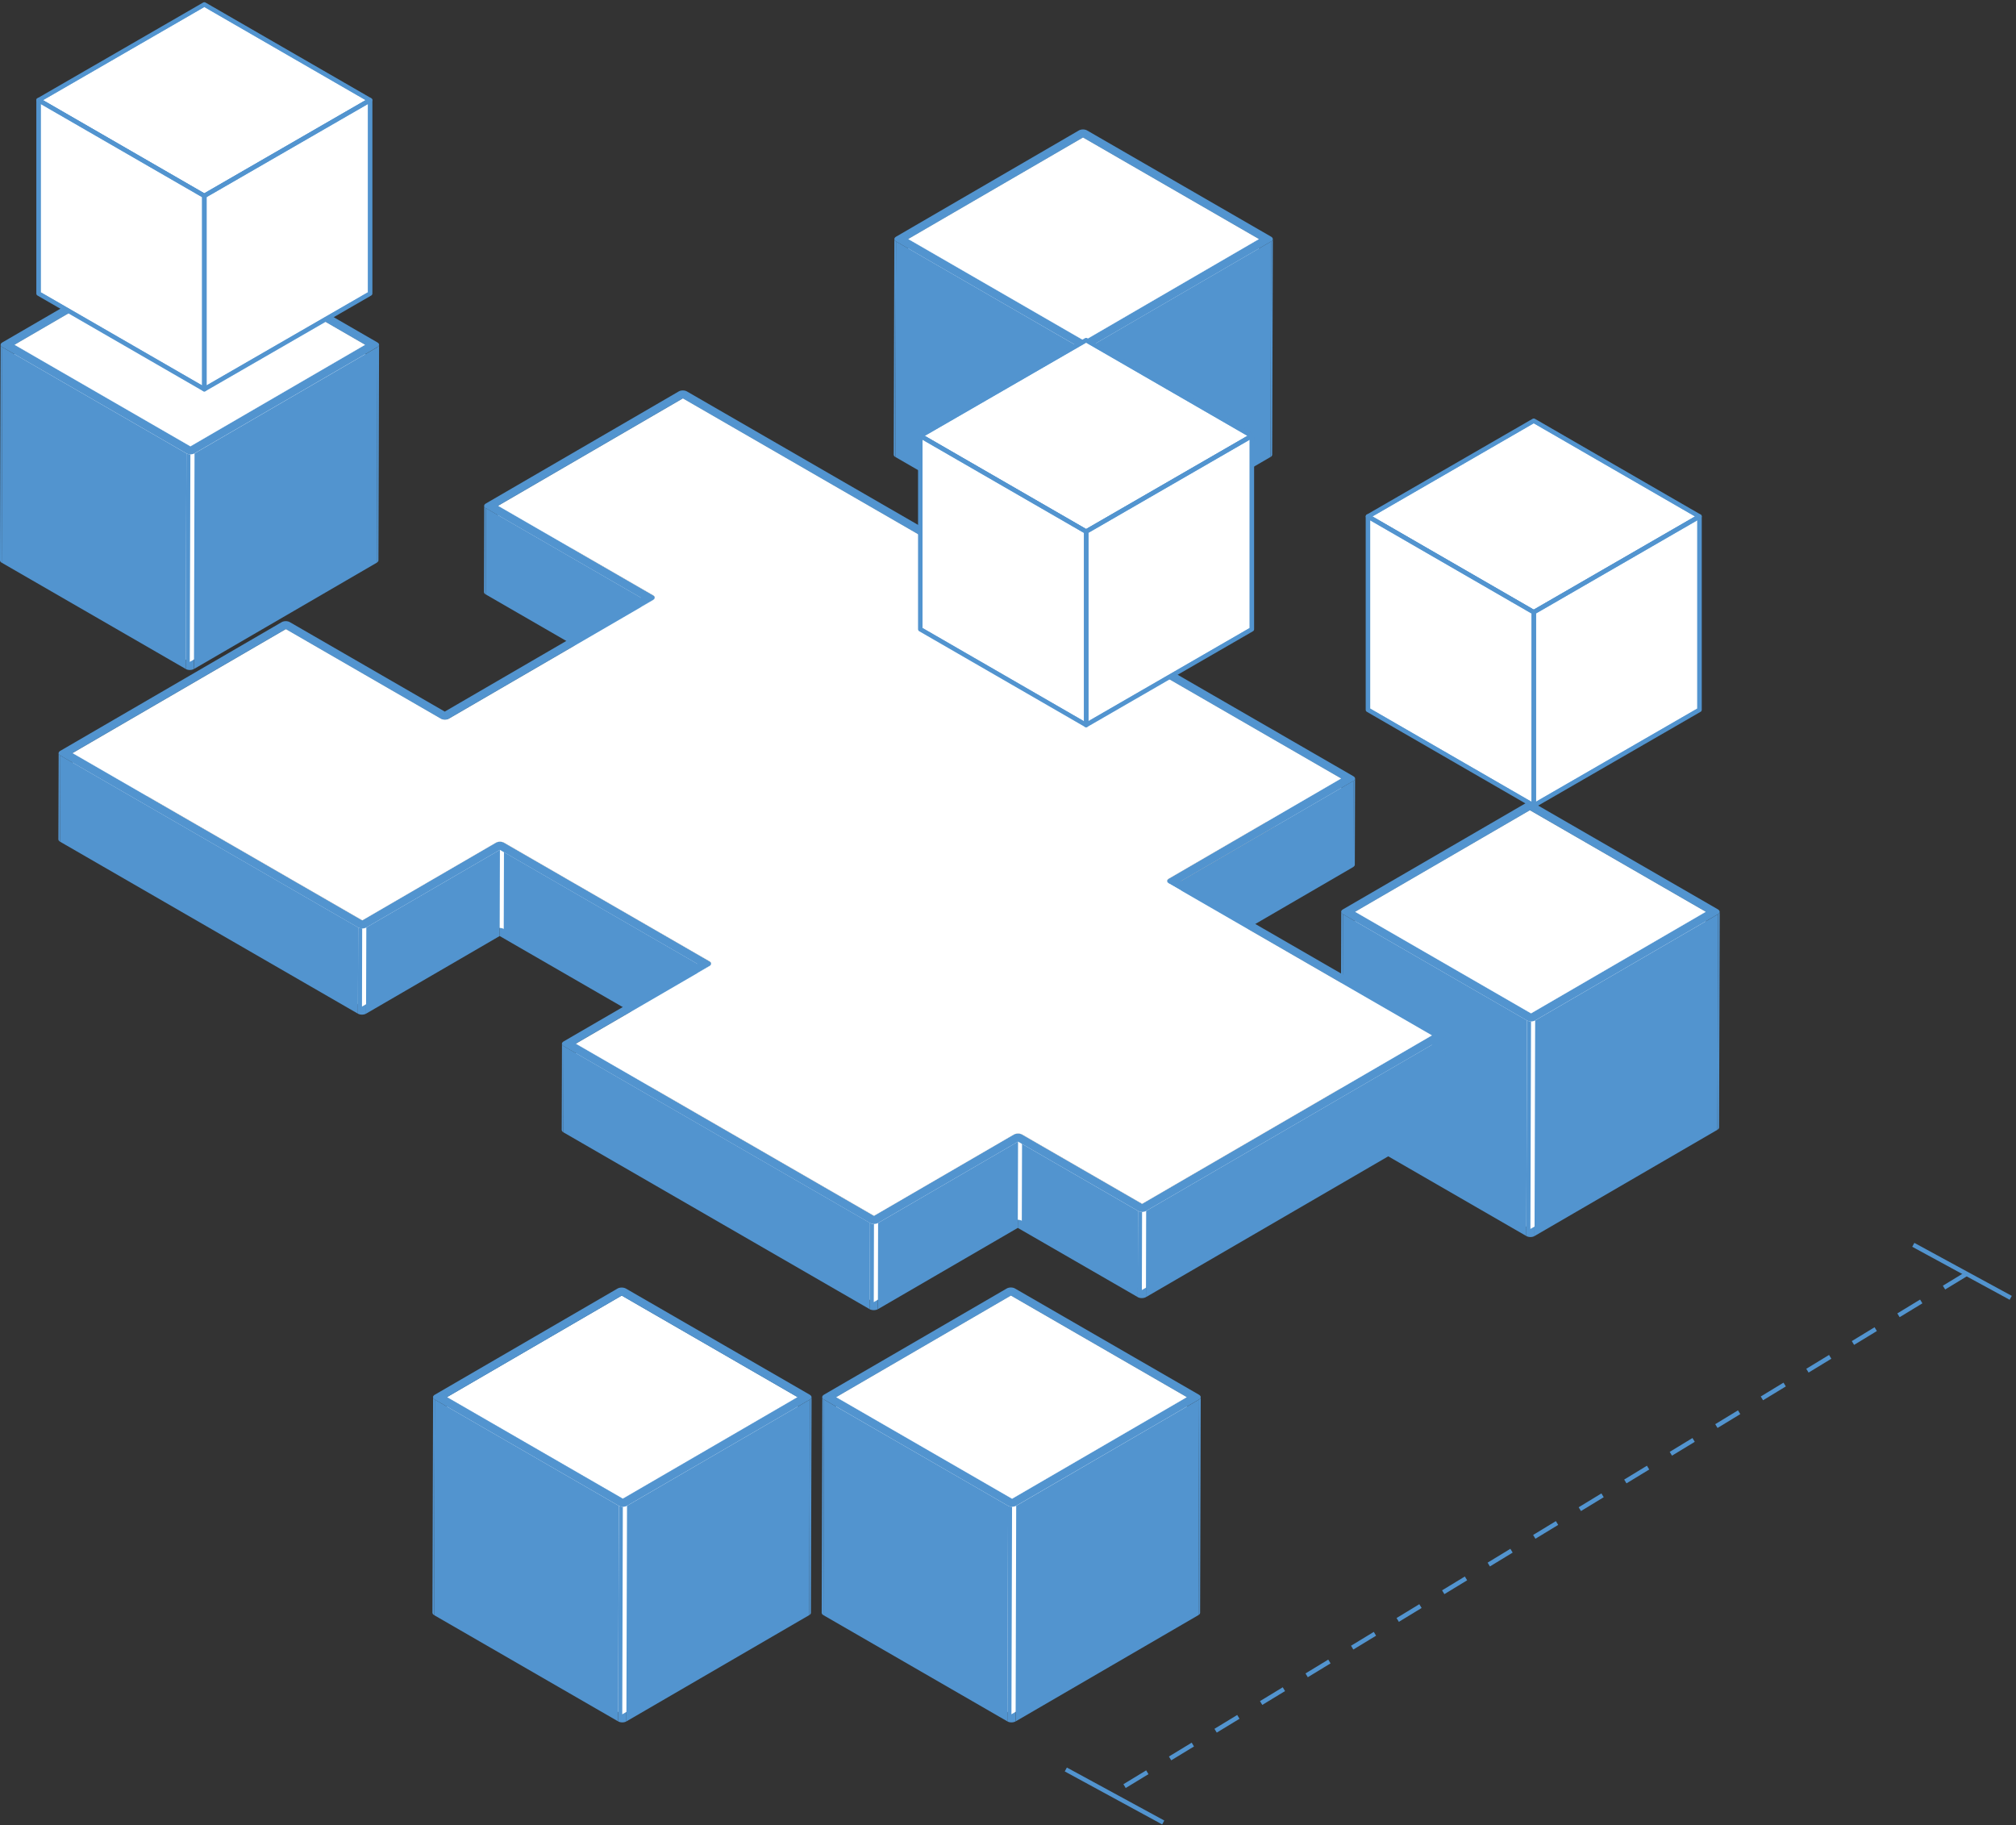 <svg width="454" height="411" viewBox="0 0 454 411" fill="none" xmlns="http://www.w3.org/2000/svg">
<rect x="0" y="0" width="454" height="411" fill="#333333" stroke="none"/>
<path d="M283.507 53.837L283.364 102.387L243.748 79.506L243.891 30.968L283.507 53.837Z" fill="#5294CF"/>
<path d="M243.891 30.968L243.748 79.506L204.406 102.375L204.537 53.826L243.891 30.968Z" fill="#5294CF"/>
<path d="M286.64 53.838L286.497 102.387C286.497 102.578 286.366 102.768 286.116 102.923L286.259 54.374C286.509 54.231 286.64 54.028 286.64 53.838Z" fill="#5294CF"/>
<path d="M201.261 102.387L201.404 53.838C201.404 54.028 201.535 54.219 201.785 54.374L201.642 102.923C201.392 102.78 201.261 102.578 201.261 102.387Z" fill="#5294CF"/>
<path d="M244.153 76.707L244.022 125.244L204.406 102.375L204.537 53.826L244.153 76.707Z" fill="white"/>
<path d="M245.082 78.291L244.939 126.84C244.439 127.138 243.605 127.138 243.093 126.84L243.236 78.291C243.748 78.588 244.57 78.577 245.082 78.291Z" fill="#5294CF"/>
<path d="M283.507 53.838L283.364 102.387L244.022 125.244L244.153 76.707L283.507 53.838Z" fill="white"/>
<path d="M286.258 53.301C286.77 53.599 286.758 54.076 286.258 54.373L245.082 78.303C244.581 78.601 243.748 78.601 243.235 78.303L201.785 54.373C201.273 54.076 201.285 53.599 201.785 53.301L242.961 29.372C243.474 29.075 244.295 29.075 244.808 29.372L286.258 53.301ZM244.153 76.707L283.507 53.837L243.89 30.968L204.536 53.837L244.153 76.707Z" fill="#5294CF"/>
<path d="M283.507 53.837L244.153 76.707L204.537 53.826L243.891 30.968L283.507 53.837Z" fill="white"/>
<path d="M286.258 54.362L286.115 102.911L244.939 126.84L245.082 78.291L286.258 54.362Z" fill="#5294CF"/>
<path d="M243.235 78.303L243.104 126.852L201.642 102.911L201.785 54.362L243.235 78.303Z" fill="#5294CF"/>
<path d="M384.131 205.322L384 253.872L344.384 231.002L344.527 182.465L384.131 205.322Z" fill="#5294CF"/>
<path d="M344.527 182.465L344.384 231.002L305.042 253.872L305.173 205.322L344.527 182.465Z" fill="#5294CF"/>
<path d="M387.276 205.334L387.133 253.883C387.133 254.074 387.014 254.265 386.764 254.407L386.907 205.858C387.157 205.715 387.276 205.525 387.276 205.334Z" fill="#5294CF"/>
<path d="M301.897 253.871L302.04 205.322C302.04 205.513 302.171 205.715 302.422 205.858L302.279 254.407C302.017 254.264 301.897 254.062 301.897 253.871Z" fill="#5294CF"/>
<path d="M344.789 228.191L344.646 276.741L305.042 253.871L305.173 205.322L344.789 228.191Z" fill="white"/>
<path d="M345.718 229.787L345.575 278.337C345.075 278.635 344.241 278.635 343.729 278.337L343.872 229.787C344.384 230.085 345.218 230.085 345.718 229.787Z" fill="#5294CF"/>
<path d="M384.131 205.322L384 253.871L344.646 276.741L344.789 228.191L384.131 205.322Z" fill="white"/>
<path d="M386.883 204.786C387.395 205.084 387.407 205.56 386.895 205.858L345.706 229.787C345.206 230.085 344.372 230.085 343.86 229.787L302.41 205.858C301.897 205.56 301.897 205.084 302.41 204.786L343.598 180.857C344.11 180.559 344.932 180.571 345.444 180.857L386.895 204.786H386.883ZM344.789 228.191L384.143 205.322L344.539 182.453L305.185 205.322L344.789 228.191Z" fill="#5294CF"/>
<path d="M384.131 205.322L344.789 228.191L305.173 205.322L344.527 182.465L384.131 205.322Z" fill="white"/>
<path d="M386.906 205.858L386.764 254.408L345.575 278.337L345.718 229.787L386.906 205.858Z" fill="#5294CF"/>
<path d="M343.872 229.787L343.729 278.337L302.278 254.408L302.421 205.858L343.872 229.787Z" fill="#5294CF"/>
<path d="M82.222 77.636L82.091 126.185L42.475 103.316L42.618 54.766L82.222 77.636Z" fill="#5294CF"/>
<path d="M42.618 54.766L42.475 103.316L3.133 126.185L3.276 77.636L42.618 54.766Z" fill="#5294CF"/>
<path d="M85.366 77.636L85.223 126.185C85.223 126.376 85.092 126.566 84.842 126.709L84.985 78.16C85.235 78.017 85.366 77.826 85.366 77.636Z" fill="#5294CF"/>
<path d="M0 126.185L0.143 77.636C0.143 77.826 0.274 78.017 0.524 78.172L0.381 126.721C0.131 126.566 0 126.376 0 126.185Z" fill="#5294CF"/>
<path d="M42.88 100.505L42.737 149.054L3.133 126.185L3.276 77.636L42.88 100.505Z" fill="white"/>
<path d="M43.809 102.101L43.666 150.65C43.154 150.948 42.344 150.948 41.832 150.65L41.975 102.101C42.487 102.399 43.309 102.399 43.809 102.101Z" fill="#5294CF"/>
<path d="M82.222 77.636L82.091 126.185L42.737 149.054L42.88 100.505L82.222 77.636Z" fill="white"/>
<path d="M84.986 77.1C85.498 77.397 85.498 77.874 84.986 78.16L43.797 102.089C43.285 102.387 42.475 102.387 41.963 102.089L0.524 78.172C0.012 77.874 0.012 77.397 0.524 77.112L41.713 53.182C42.213 52.885 43.035 52.885 43.547 53.182L84.997 77.112L84.986 77.1ZM42.88 100.505L82.234 77.636L42.63 54.767L3.276 77.636L42.88 100.505Z" fill="#5294CF"/>
<path d="M82.222 77.636L42.88 100.505L3.276 77.636L42.618 54.766L82.222 77.636Z" fill="white"/>
<path d="M84.997 78.172L84.854 126.709L43.678 150.65L43.809 102.101L84.997 78.172Z" fill="#5294CF"/>
<path d="M41.974 102.101L41.843 150.65L0.381 126.709L0.524 78.172L41.974 102.101Z" fill="#5294CF"/>
<path d="M442.913 286.829L250.942 403.605" stroke="#5294CF" stroke-linejoin="round" stroke-dasharray="6 6"/>
<path d="M430.871 280.314L452.811 292.249" stroke="#5294CF" stroke-linejoin="round"/>
<path d="M240.02 398.459L261.96 410.394" stroke="#5294CF" stroke-linejoin="round"/>
<path d="M153.772 89.713L153.712 109.14L112.119 133.308L112.166 113.893L153.772 89.713Z" fill="#5294CF"/>
<path d="M108.986 133.308L109.046 113.893C109.046 114.083 109.177 114.274 109.427 114.429L109.367 133.844C109.105 133.701 108.986 133.498 108.986 133.308Z" fill="#5294CF"/>
<path d="M147.066 134.046L147.018 153.461L112.119 133.308L112.166 113.893L147.066 134.046Z" fill="white"/>
<path d="M144.314 134.571L144.255 153.986L109.367 133.844L109.427 114.429L144.314 134.571Z" fill="#5294CF"/>
<path d="M147.078 135.106L147.018 154.521L101.042 181.238L101.101 161.823L147.078 135.106Z" fill="#5294CF"/>
<path d="M147.459 134.582L147.4 153.997C147.4 153.807 147.269 153.616 147.019 153.461L147.078 134.046C147.34 134.189 147.459 134.392 147.459 134.582Z" fill="white"/>
<path d="M147.459 134.583L147.4 153.998C147.4 154.188 147.269 154.379 147.019 154.522L147.078 135.107C147.328 134.964 147.459 134.773 147.459 134.583Z" fill="#5294CF"/>
<path d="M99.267 161.823L99.207 181.238L64.308 161.096L64.368 141.669L99.267 161.823Z" fill="#5294CF"/>
<path d="M101.101 161.823L101.041 181.238C100.529 181.536 99.719 181.536 99.207 181.238L99.267 161.823C99.779 162.121 100.589 162.121 101.101 161.823Z" fill="#5294CF"/>
<path d="M64.367 141.669L64.308 161.096L16.282 189.004L16.342 169.589L64.367 141.669Z" fill="#5294CF"/>
<path d="M13.15 189.004L13.21 169.589C13.21 169.779 13.341 169.97 13.591 170.125L13.531 189.54C13.281 189.397 13.15 189.194 13.15 189.004Z" fill="#5294CF"/>
<path d="M302.016 175.306L301.969 194.733L153.712 109.14L153.771 89.713L302.016 175.306Z" fill="#5294CF"/>
<path d="M305.161 175.306L305.101 194.721C305.101 194.912 304.97 195.103 304.72 195.245L304.78 175.83C305.03 175.688 305.161 175.497 305.161 175.306Z" fill="#5294CF"/>
<path d="M159.775 216.483L159.716 235.898L113.441 209.181L113.501 189.766L159.775 216.483Z" fill="white"/>
<path d="M157.024 217.019L156.964 236.434L112.524 210.777L112.583 191.362L157.024 217.019Z" fill="#5294CF"/>
<path d="M113.501 189.766L113.441 209.181C112.929 208.884 112.107 208.884 111.607 209.181L111.666 189.766C112.167 189.469 112.989 189.469 113.501 189.766Z" fill="white"/>
<path d="M262.77 217.817L262.829 198.402C262.829 198.211 262.96 198.021 263.21 197.878L263.151 217.293C262.901 217.436 262.77 217.626 262.77 217.817Z" fill="white"/>
<path d="M262.77 217.817L262.829 198.402C262.829 198.592 262.96 198.783 263.21 198.938L263.151 218.353C262.889 218.21 262.77 218.007 262.77 217.817Z" fill="#5294CF"/>
<path d="M304.78 175.842L304.72 195.257L265.914 217.817L265.974 198.39L304.78 175.842Z" fill="#5294CF"/>
<path d="M322.48 233.146L322.42 252.561L263.163 218.341L263.21 198.926L322.48 233.146Z" fill="#5294CF"/>
<path d="M265.974 198.39L302.017 177.45V175.306L263.21 197.866L263.151 217.281L265.914 215.673L265.974 198.39Z" fill="white"/>
<path d="M81.567 207.252L81.519 226.667L16.282 189.004L16.342 169.589L81.567 207.252Z" fill="white"/>
<path d="M82.496 208.848L82.436 228.263C81.936 228.549 81.114 228.56 80.602 228.263L80.662 208.848C81.174 209.145 81.996 209.134 82.496 208.848Z" fill="#5294CF"/>
<path d="M111.666 189.766L111.606 209.181L81.519 226.667L81.567 207.252L111.666 189.766Z" fill="white"/>
<path d="M112.583 191.362L112.524 210.777L82.436 228.263L82.496 208.848L112.583 191.362Z" fill="#5294CF"/>
<path d="M80.661 208.848L80.602 228.263L13.531 189.54L13.578 170.125L80.661 208.848Z" fill="#5294CF"/>
<path d="M159.787 217.543L159.727 236.958L129.628 254.443L129.687 235.028L159.787 217.543Z" fill="#5294CF"/>
<path d="M160.156 217.007L160.096 236.422C160.096 236.231 159.965 236.041 159.715 235.886L159.775 216.471C160.037 216.614 160.156 216.816 160.156 217.007Z" fill="white"/>
<path d="M160.156 217.007L160.096 236.422C160.096 236.612 159.965 236.803 159.715 236.946L159.775 217.531C160.025 217.388 160.156 217.197 160.156 217.007Z" fill="#5294CF"/>
<path d="M325.612 233.146L325.553 252.561C325.553 252.752 325.422 252.942 325.171 253.097L325.231 233.682C325.481 233.539 325.612 233.337 325.612 233.146Z" fill="#5294CF"/>
<path d="M126.496 254.443L126.555 235.028C126.555 235.219 126.686 235.409 126.936 235.564L126.877 254.979C126.627 254.836 126.496 254.634 126.496 254.443Z" fill="#5294CF"/>
<path d="M257.195 271.083L257.148 290.498L230.122 274.894L230.169 255.479L257.195 271.083Z" fill="white"/>
<path d="M256.278 272.679L256.231 292.094L229.205 276.502L229.264 257.075L256.278 272.679Z" fill="#5294CF"/>
<path d="M230.169 255.479L230.11 274.894C229.598 274.597 228.776 274.609 228.264 274.894L228.323 255.479C228.835 255.182 229.657 255.182 230.169 255.479Z" fill="white"/>
<path d="M258.112 272.679L258.053 292.094C257.552 292.38 256.73 292.392 256.218 292.094L256.278 272.679C256.79 272.977 257.612 272.965 258.112 272.679Z" fill="#5294CF"/>
<path d="M322.48 233.146L322.42 252.561L257.148 290.498L257.196 271.083L322.48 233.146Z" fill="white"/>
<path d="M325.231 233.67L325.172 253.097L258.065 292.094L258.113 272.679L325.231 233.67Z" fill="#5294CF"/>
<path d="M196.818 273.787L196.77 293.214L129.628 254.443L129.687 235.028L196.818 273.787Z" fill="white"/>
<path d="M197.747 275.395L197.688 294.81C197.187 295.096 196.353 295.096 195.841 294.81L195.901 275.395C196.413 275.693 197.247 275.693 197.747 275.395Z" fill="#5294CF"/>
<path d="M228.335 255.479L228.276 274.894L196.771 293.214L196.819 273.787L228.335 255.479Z" fill="white"/>
<path d="M325.231 232.61C325.743 232.908 325.731 233.385 325.231 233.682L258.112 272.679C257.612 272.965 256.79 272.977 256.278 272.679L229.264 257.076L197.747 275.395C197.247 275.681 196.413 275.681 195.901 275.395L126.924 235.576C126.412 235.278 126.424 234.802 126.924 234.516L157.011 217.031L112.571 191.374L82.484 208.86C81.984 209.146 81.162 209.157 80.65 208.86L13.578 170.137C13.066 169.839 13.078 169.363 13.578 169.077L63.438 140.097C63.938 139.799 64.76 139.799 65.272 140.097L100.16 160.239L144.302 134.582L109.415 114.441C108.902 114.143 108.902 113.667 109.415 113.381L152.854 88.141C153.354 87.844 154.176 87.844 154.689 88.141L304.78 174.794C305.292 175.092 305.292 175.568 304.78 175.854L265.973 198.414L325.243 232.634L325.231 232.61ZM257.195 271.083L322.467 233.146L263.198 198.926C262.686 198.628 262.686 198.152 263.198 197.866L302.004 175.306L153.759 89.714L112.154 113.893L147.054 134.046C147.566 134.344 147.566 134.809 147.054 135.107L101.077 161.823C100.565 162.121 99.755 162.121 99.243 161.823L64.343 141.67L16.318 169.577L81.555 207.24L111.654 189.754C112.154 189.457 112.976 189.457 113.488 189.754L159.763 216.471C160.275 216.769 160.275 217.245 159.763 217.531L129.663 235.016L196.794 273.775L228.299 255.468C228.811 255.17 229.633 255.17 230.145 255.468L257.171 271.071" fill="#5294CF"/>
<path d="M302.017 175.306L263.21 197.866C262.698 198.163 262.71 198.64 263.21 198.926L322.48 233.146L257.207 271.083L230.181 255.479C229.669 255.182 228.847 255.194 228.335 255.479L196.83 273.787L129.699 235.028L159.787 217.543C160.287 217.245 160.287 216.769 159.787 216.483L113.512 189.766C113 189.468 112.178 189.468 111.678 189.766L81.591 207.252L16.354 169.589L64.379 141.681L99.279 161.835C99.791 162.133 100.601 162.133 101.113 161.835L147.09 135.118C147.602 134.821 147.59 134.344 147.09 134.058L112.19 113.905L153.796 89.725L302.04 175.318L302.017 175.306Z" fill="white"/>
<path d="M229.264 257.075L229.204 276.502L197.7 294.81L197.747 275.395L229.264 257.075Z" fill="#5294CF"/>
<path d="M195.913 275.383L195.853 294.81L126.876 254.979L126.936 235.564L195.913 275.383Z" fill="#5294CF"/>
<path d="M267.261 314.618L267.13 363.167L227.525 340.298L227.656 291.749L267.261 314.618Z" fill="#5294CF"/>
<path d="M227.657 291.749L227.525 340.298L188.171 363.167L188.314 314.618L227.657 291.749Z" fill="#5294CF"/>
<path d="M270.405 314.618L270.262 363.167C270.262 363.358 270.131 363.548 269.893 363.691L270.036 315.142C270.286 314.999 270.405 314.808 270.405 314.618Z" fill="#5294CF"/>
<path d="M185.039 363.167L185.182 314.618C185.182 314.808 185.313 314.999 185.563 315.154L185.42 363.703C185.17 363.56 185.039 363.358 185.039 363.167Z" fill="#5294CF"/>
<path d="M227.919 337.487L227.776 386.024L188.171 363.167L188.314 314.618L227.919 337.487Z" fill="white"/>
<path d="M228.848 339.083L228.705 387.632C228.192 387.93 227.371 387.93 226.858 387.632L227.001 339.083C227.513 339.381 228.335 339.369 228.848 339.083Z" fill="#5294CF"/>
<path d="M267.261 314.618L267.129 363.167L227.775 386.024L227.918 337.487L267.261 314.618Z" fill="white"/>
<path d="M270.024 314.082C270.536 314.379 270.524 314.856 270.024 315.142L228.835 339.071C228.323 339.369 227.501 339.369 226.989 339.071L185.539 315.142C185.027 314.844 185.039 314.368 185.539 314.07L226.727 290.141C227.228 289.855 228.049 289.843 228.562 290.141L270.012 314.07L270.024 314.082ZM227.918 337.487L267.272 314.618L227.668 291.748L188.314 314.618L227.918 337.487Z" fill="#5294CF"/>
<path d="M267.261 314.618L227.919 337.487L188.314 314.618L227.657 291.749L267.261 314.618Z" fill="white"/>
<path d="M270.036 315.142L269.893 363.691L228.716 387.632L228.847 339.083L270.036 315.142Z" fill="#5294CF"/>
<path d="M227.013 339.083L226.87 387.632L185.42 363.703L185.551 315.154L227.013 339.083Z" fill="#5294CF"/>
<path d="M179.618 314.618L179.475 363.167L139.871 340.298L140.014 291.749L179.618 314.618Z" fill="#5294CF"/>
<path d="M140.013 291.749L139.87 340.298L100.528 363.167L100.659 314.618L140.013 291.749Z" fill="#5294CF"/>
<path d="M182.763 314.618L182.62 363.167C182.62 363.358 182.501 363.548 182.25 363.691L182.393 315.142C182.644 314.999 182.763 314.808 182.763 314.618Z" fill="#5294CF"/>
<path d="M97.383 363.155L97.526 314.606C97.526 314.796 97.657 314.999 97.907 315.142L97.764 363.691C97.502 363.548 97.383 363.346 97.383 363.155Z" fill="#5294CF"/>
<path d="M179.617 314.618L140.263 337.487L100.659 314.618L140.013 291.749L179.617 314.618Z" fill="white"/>
<path d="M140.263 337.487L140.132 386.036L100.528 363.167L100.659 314.618L140.263 337.487Z" fill="white"/>
<path d="M141.205 339.083L141.063 387.633C140.55 387.93 139.728 387.93 139.216 387.633L139.359 339.083C139.871 339.381 140.705 339.381 141.205 339.083Z" fill="#5294CF"/>
<path d="M179.618 314.618L179.475 363.167L140.133 386.037L140.264 337.487L179.618 314.618Z" fill="white"/>
<path d="M182.381 315.154L182.25 363.691L141.062 387.633L141.205 339.083L182.381 315.154Z" fill="#5294CF"/>
<path d="M139.346 339.083L139.215 387.632L97.764 363.703L97.907 315.154L139.346 339.083Z" fill="#5294CF"/>
<path d="M182.368 314.082C182.881 314.379 182.881 314.856 182.38 315.154L141.192 339.083C140.68 339.381 139.858 339.381 139.346 339.083L97.895 315.154C97.383 314.856 97.383 314.379 97.895 314.082L139.084 290.152C139.584 289.867 140.418 289.867 140.93 290.152L182.38 314.082H182.368ZM140.263 337.487L179.617 314.618L140.013 291.748L100.659 314.618L140.263 337.487Z" fill="#5294CF"/>
<path d="M244.593 119.705L281.923 98.146L244.593 76.587L207.264 98.146L244.593 119.705Z" fill="white"/>
<mask id="mask0_290_91596" style="mask-type:luminance" maskUnits="userSpaceOnUse" x="207" y="76" width="75" height="44">
<path d="M244.593 119.705L281.923 98.146L244.593 76.587L207.264 98.146L244.593 119.705Z" fill="white"/>
</mask>
<g mask="url(#mask0_290_91596)">
<path d="M244.593 119.705L281.923 98.146L244.593 76.587L207.264 98.146L244.593 119.705Z" fill="white" stroke="#5294CF" stroke-linejoin="round"/>
</g>
<path d="M244.593 119.705L281.923 98.146L244.593 76.587L207.264 98.146L244.593 119.705Z" stroke="#5294CF" stroke-linejoin="round"/>
<path d="M244.594 119.706L281.923 98.158V141.705L244.594 163.264V119.706Z" fill="white"/>
<mask id="mask1_290_91596" style="mask-type:luminance" maskUnits="userSpaceOnUse" x="244" y="98" width="38" height="66">
<path d="M244.594 119.706L281.923 98.158V141.705L244.594 163.264V119.706Z" fill="white"/>
</mask>
<g mask="url(#mask1_290_91596)">
<path d="M244.594 119.706L281.923 98.158V141.705L244.594 163.264V119.706Z" fill="white" stroke="#5294CF" stroke-linejoin="round"/>
</g>
<path d="M244.594 119.706L281.923 98.158V141.705L244.594 163.264V119.706Z" stroke="#5294CF" stroke-linejoin="round"/>
<path d="M207.252 98.158L244.594 119.706V163.264L207.252 141.705V98.158Z" fill="white"/>
<mask id="mask2_290_91596" style="mask-type:luminance" maskUnits="userSpaceOnUse" x="207" y="98" width="38" height="66">
<path d="M207.252 98.158L244.594 119.706V163.264L207.252 141.705V98.158Z" fill="white"/>
</mask>
<g mask="url(#mask2_290_91596)">
<path d="M207.252 98.158L244.594 119.706V163.264L207.252 141.705V98.158Z" fill="white" stroke="#5294CF" stroke-linejoin="round"/>
</g>
<path d="M207.252 98.158L244.594 119.706V163.264L207.252 141.705V98.158Z" stroke="#5294CF" stroke-linejoin="round"/>
<path d="M46.013 44.106L83.342 22.547L46.013 1L8.684 22.559L46.013 44.118" fill="white"/>
<mask id="mask3_290_91596" style="mask-type:luminance" maskUnits="userSpaceOnUse" x="8" y="1" width="76" height="44">
<path d="M46.013 44.106L83.342 22.547L46.013 1L8.684 22.559L46.013 44.118" fill="white"/>
</mask>
<g mask="url(#mask3_290_91596)">
<path d="M46.013 44.106L83.342 22.547L46.013 1L8.684 22.559L46.013 44.118" fill="white"/>
<path d="M46.013 44.106L83.342 22.547L46.013 1L8.684 22.559L46.013 44.118" stroke="#5294CF" stroke-linejoin="round"/>
</g>
<path d="M46.013 44.106L83.342 22.547L46.013 1L8.684 22.559L46.013 44.118" stroke="#5294CF" stroke-linejoin="round"/>
<path d="M46.013 44.106L83.354 22.559V66.106L46.013 87.653V44.106Z" fill="white"/>
<mask id="mask4_290_91596" style="mask-type:luminance" maskUnits="userSpaceOnUse" x="46" y="22" width="38" height="66">
<path d="M46.013 44.106L83.354 22.559V66.106L46.013 87.653V44.106Z" fill="white"/>
</mask>
<g mask="url(#mask4_290_91596)">
<path d="M46.013 44.106L83.354 22.559V66.106L46.013 87.653V44.106Z" fill="white" stroke="#5294CF" stroke-linejoin="round"/>
</g>
<path d="M46.013 44.106L83.354 22.559V66.106L46.013 87.653V44.106Z" stroke="#5294CF" stroke-linejoin="round"/>
<path d="M8.684 22.559L46.013 44.106V87.653L8.684 66.106V22.559Z" fill="white"/>
<mask id="mask5_290_91596" style="mask-type:luminance" maskUnits="userSpaceOnUse" x="8" y="22" width="39" height="66">
<path d="M8.684 22.559L46.013 44.106V87.653L8.684 66.106V22.559Z" fill="white"/>
</mask>
<g mask="url(#mask5_290_91596)">
<path d="M8.684 22.559L46.013 44.106V87.653L8.684 66.106V22.559Z" fill="white" stroke="#5294CF" stroke-linejoin="round"/>
</g>
<path d="M8.684 22.559L46.013 44.106V87.653L8.684 66.106V22.559Z" stroke="#5294CF" stroke-linejoin="round"/>
<path d="M345.397 137.858L382.726 116.299L345.397 94.74L308.067 116.299L345.397 137.858Z" fill="white"/>
<mask id="mask6_290_91596" style="mask-type:luminance" maskUnits="userSpaceOnUse" x="308" y="94" width="75" height="44">
<path d="M345.397 137.858L382.726 116.299L345.397 94.74L308.067 116.299L345.397 137.858Z" fill="white"/>
</mask>
<g mask="url(#mask6_290_91596)">
<path d="M345.397 137.858L382.726 116.299L345.397 94.74L308.067 116.299L345.397 137.858Z" fill="white" stroke="#5294CF" stroke-linejoin="round"/>
</g>
<path d="M345.397 137.858L382.726 116.299L345.397 94.74L308.067 116.299L345.397 137.858Z" stroke="#5294CF" stroke-linejoin="round"/>
<path d="M345.397 137.858L382.726 116.299V159.846L345.385 181.405L345.397 137.858Z" fill="white"/>
<mask id="mask7_290_91596" style="mask-type:luminance" maskUnits="userSpaceOnUse" x="345" y="116" width="38" height="66">
<path d="M345.397 137.858L382.726 116.299V159.846L345.385 181.405L345.397 137.858Z" fill="white"/>
</mask>
<g mask="url(#mask7_290_91596)">
<path d="M345.397 137.858L382.726 116.299V159.846L345.385 181.405L345.397 137.858Z" fill="white" stroke="#5294CF" stroke-linejoin="round"/>
</g>
<path d="M345.397 137.858L382.726 116.299V159.846L345.385 181.405L345.397 137.858Z" stroke="#5294CF" stroke-linejoin="round"/>
<path d="M308.056 116.299L345.397 137.858L345.385 181.405L308.056 159.846V116.299Z" fill="white"/>
<mask id="mask8_290_91596" style="mask-type:luminance" maskUnits="userSpaceOnUse" x="308" y="116" width="38" height="66">
<path d="M308.056 116.299L345.397 137.858L345.385 181.405L308.056 159.846V116.299Z" fill="white"/>
</mask>
<g mask="url(#mask8_290_91596)">
<path d="M308.056 116.299L345.397 137.858L345.385 181.405L308.056 159.846V116.299Z" fill="white" stroke="#5294CF" stroke-linejoin="round"/>
</g>
<path d="M308.056 116.299L345.397 137.858L345.385 181.405L308.056 159.846V116.299Z" stroke="#5294CF" stroke-linejoin="round"/>
</svg>
